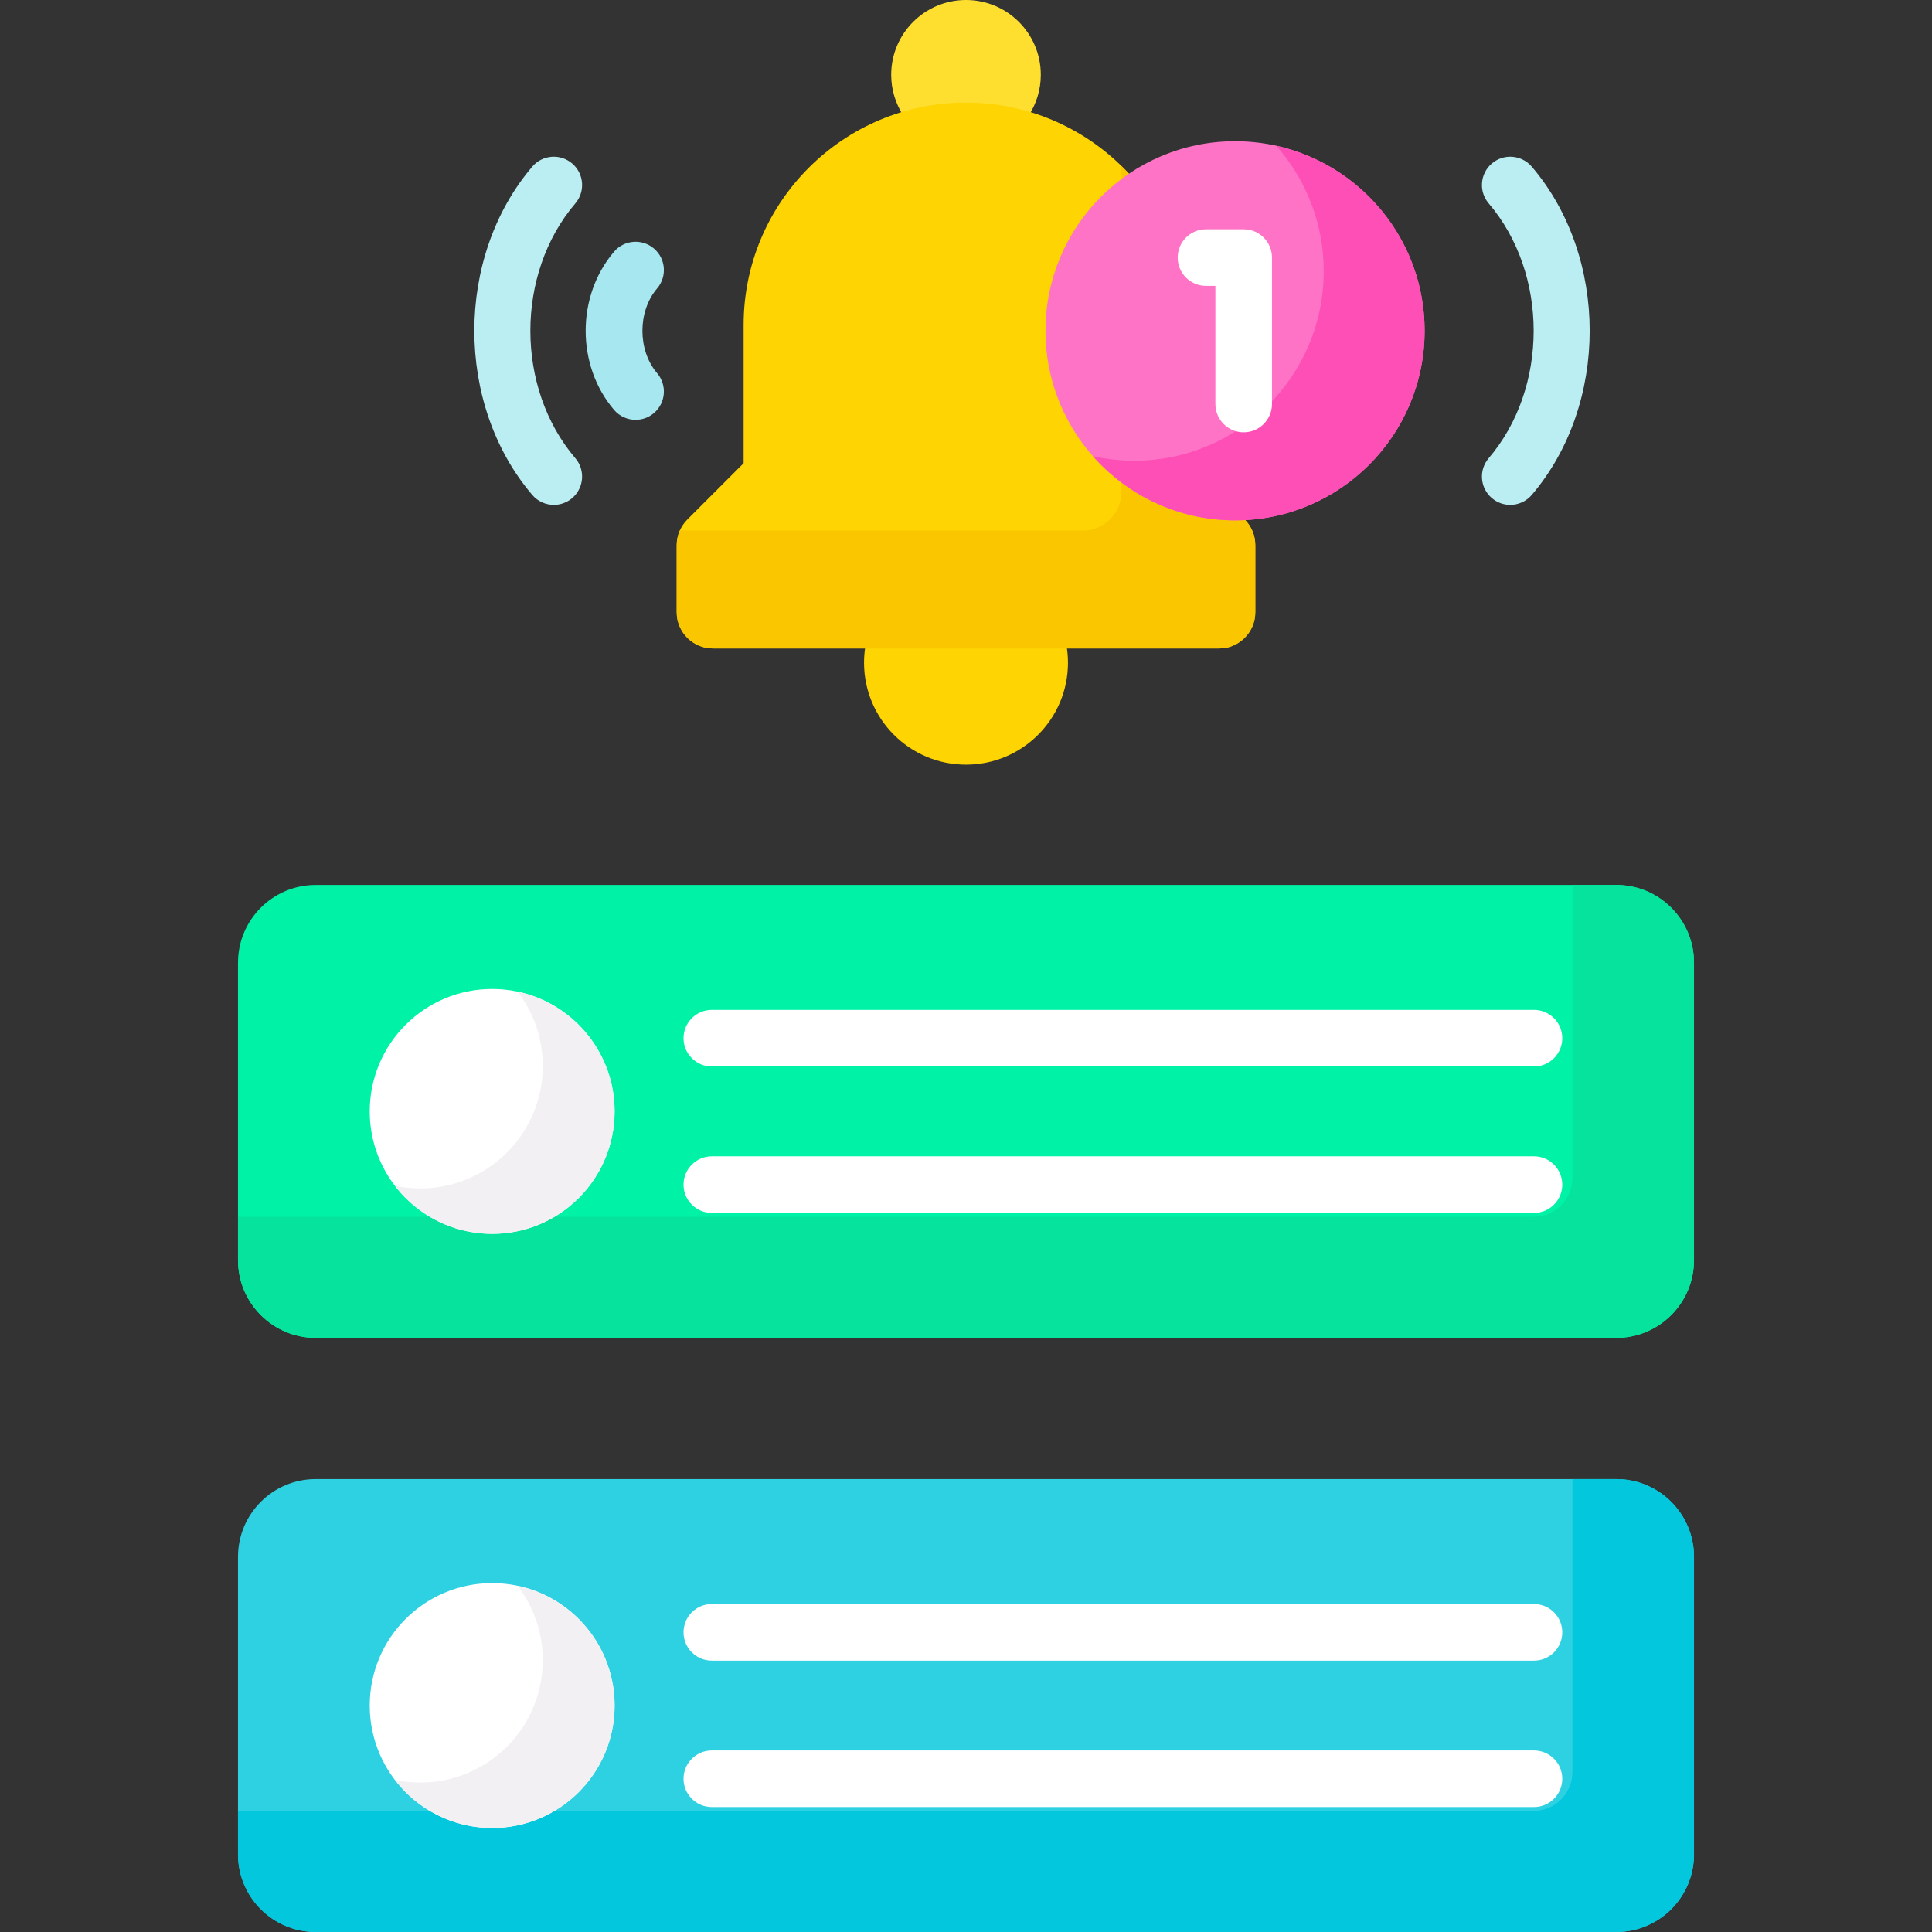 <svg width="80" height="80" id="Capa_1" enable-background="new 0 0 512 512" viewBox="0 0 512 512" xmlns="http://www.w3.org/2000/svg"><rect x="0" y="0" width="512" height="512" fill="#333333" stroke="none"/><g><g><g><g><path d="m83.677 234.52h344.645c11.379 0 20.604 9.225 20.604 20.604v78.821c0 11.379-9.225 20.604-20.604 20.604h-344.645c-11.379 0-20.604-9.225-20.604-20.604v-78.821c.001-11.379 9.225-20.604 20.604-20.604z" fill="#00f2a6"/></g><g><path d="m83.677 391.971h344.645c11.379 0 20.604 9.225 20.604 20.604v78.821c0 11.379-9.225 20.604-20.604 20.604h-344.645c-11.379 0-20.604-9.225-20.604-20.604v-78.821c.001-11.379 9.225-20.604 20.604-20.604z" fill="#2ed1e2"/></g><g><g><g><path d="m256 28.227c5.764 0 11.33.858 16.588 2.433 2.04-3.116 3.236-6.835 3.236-10.837 0-10.948-8.876-19.823-19.824-19.823s-19.824 8.875-19.824 19.824c0 4.002 1.196 7.721 3.236 10.837 5.258-1.576 10.824-2.434 16.588-2.434z" fill="#fedf30"/></g><g><path d="m229.408 170.825c-.279 1.556-.432 3.156-.432 4.793 0 14.925 12.099 27.024 27.024 27.024s27.024-12.099 27.024-27.024c0-1.637-.154-3.236-.432-4.793z" fill="#fed402"/></g><g><path d="m314.935 122.757v-36.626c0-32.549-26.386-58.935-58.935-58.935-32.549 0-58.935 26.386-58.935 58.935v36.626l-14.913 14.913c-1.805 1.805-2.819 4.253-2.819 6.805v17.756c0 5.315 4.309 9.624 9.624 9.624h134.085c5.315 0 9.624-4.309 9.624-9.624v-17.756c0-2.552-1.014-5-2.819-6.805z" fill="#fed402"/></g><g><path d="m329.848 137.67-14.913-14.913v-36.626c0-16.506-6.794-31.419-17.728-42.118v86.304c0 5.69-4.612 10.302-10.302 10.302h-106.757c-.527 1.205-.814 2.515-.814 3.856v17.756c0 5.315 4.309 9.624 9.624 9.624h134.085c5.315 0 9.624-4.309 9.624-9.624v-17.756c0-2.552-1.014-5-2.819-6.805z" fill="#fac600"/></g></g><g><g><circle cx="327.302" cy="87.664" fill="#fe73c5" r="50.235"/></g><g><path d="m338.223 38.634c7.824 8.857 12.58 20.487 12.58 33.234 0 27.744-22.491 50.235-50.235 50.235-3.752 0-7.403-.424-10.921-1.204 9.204 10.421 22.657 17 37.654 17 27.744 0 50.235-22.491 50.235-50.235.001-23.991-16.823-44.042-39.313-49.03z" fill="#fe4fb7"/></g></g></g></g><g><path d="m428.323 234.52h-11.614v77.637c0 5.69-4.612 10.302-10.302 10.302h-343.333v11.486c0 11.379 9.225 20.604 20.604 20.604h344.645c11.379 0 20.604-9.225 20.604-20.604v-78.821c-.001-11.379-9.225-20.604-20.604-20.604z" fill="#05e39c"/></g><g><path d="m428.323 391.971h-11.614v77.637c0 5.69-4.612 10.302-10.302 10.302h-343.333v11.486c0 11.379 9.225 20.604 20.604 20.604h344.645c11.379 0 20.604-9.225 20.604-20.604v-78.821c-.001-11.379-9.225-20.604-20.604-20.604z" fill="#02c7dd"/></g></g><g><g><g><path d="m406.521 282.63h-217.881c-4.142 0-7.5-3.358-7.5-7.5s3.358-7.5 7.5-7.5h217.881c4.143 0 7.5 3.358 7.5 7.5s-3.358 7.5-7.5 7.5z" fill="#fff"/></g><g><path d="m406.521 321.439h-217.881c-4.142 0-7.5-3.358-7.5-7.5s3.358-7.5 7.5-7.5h217.881c4.143 0 7.5 3.358 7.5 7.5s-3.358 7.5-7.5 7.5z" fill="#fff"/></g></g><g><g><path d="m406.521 440.082h-217.881c-4.142 0-7.5-3.358-7.5-7.5s3.358-7.5 7.5-7.5h217.881c4.143 0 7.5 3.358 7.5 7.5s-3.358 7.5-7.5 7.5z" fill="#fff"/></g><g><path d="m406.521 478.89h-217.881c-4.142 0-7.5-3.358-7.5-7.5s3.358-7.5 7.5-7.5h217.881c4.143 0 7.5 3.358 7.5 7.5s-3.358 7.5-7.5 7.5z" fill="#fff"/></g></g><g><g><g><path d="m146.765 133.796c-2.119 0-4.225-.893-5.708-2.631-20.469-23.986-20.469-63.014 0-87.001 2.688-3.151 7.423-3.526 10.574-.836 3.15 2.688 3.525 7.423.836 10.574-15.887 18.617-15.887 48.91 0 67.526 2.689 3.151 2.314 7.885-.836 10.574-1.414 1.204-3.145 1.794-4.866 1.794z" fill="#bbeef2"/></g><g><path d="m168.438 111.261c-2.119 0-4.225-.893-5.708-2.631-10.032-11.756-10.032-30.174 0-41.93 2.689-3.151 7.422-3.526 10.573-.837 3.151 2.688 3.526 7.422.837 10.573-5.193 6.087-5.193 16.371 0 22.457 2.689 3.151 2.314 7.885-.836 10.574-1.413 1.204-3.144 1.794-4.866 1.794z" fill="#a6e7f0"/></g></g><g><g><path d="m400.222 133.796c-1.722 0-3.452-.589-4.864-1.795-3.151-2.688-3.525-7.422-.837-10.573 15.886-18.617 15.886-48.91 0-67.527-2.688-3.151-2.314-7.885.837-10.573 3.15-2.69 7.885-2.314 10.573.837 20.468 23.986 20.468 63.014 0 87-1.484 1.737-3.59 2.631-5.709 2.631z" fill="#bbeef2"/></g></g></g><g><g><path d="m329.59 114.568c-4.143 0-7.5-3.358-7.5-7.5v-31.308h-2.489c-4.143 0-7.5-3.358-7.5-7.5s3.357-7.5 7.5-7.5h9.989c4.143 0 7.5 3.358 7.5 7.5v38.809c0 4.141-3.358 7.499-7.5 7.499z" fill="#fff"/></g></g></g><g><g><circle cx="130.427" cy="451.986" fill="#fff" r="32.448"/></g></g><g><g><circle cx="130.427" cy="294.535" fill="#fff" r="32.448"/></g></g><g fill="#f3f0f3"><path d="m137.168 262.792c4.185 5.464 6.677 12.293 6.677 19.708 0 17.921-14.528 32.448-32.448 32.448-2.312 0-4.565-.246-6.74-.706 5.93 7.743 15.265 12.74 25.771 12.74 17.921 0 32.448-14.528 32.448-32.448 0-15.608-11.023-28.639-25.708-31.742z"/><path d="m137.168 420.243c4.185 5.464 6.677 12.293 6.677 19.708 0 17.921-14.528 32.448-32.448 32.448-2.312 0-4.565-.246-6.74-.706 5.93 7.743 15.265 12.74 25.771 12.74 17.921 0 32.448-14.528 32.448-32.448 0-15.608-11.023-28.639-25.708-31.742z"/></g></g><g/><g/><g/><g/><g/><g/><g/><g/><g/><g/><g/><g/><g/><g/><g/></svg>